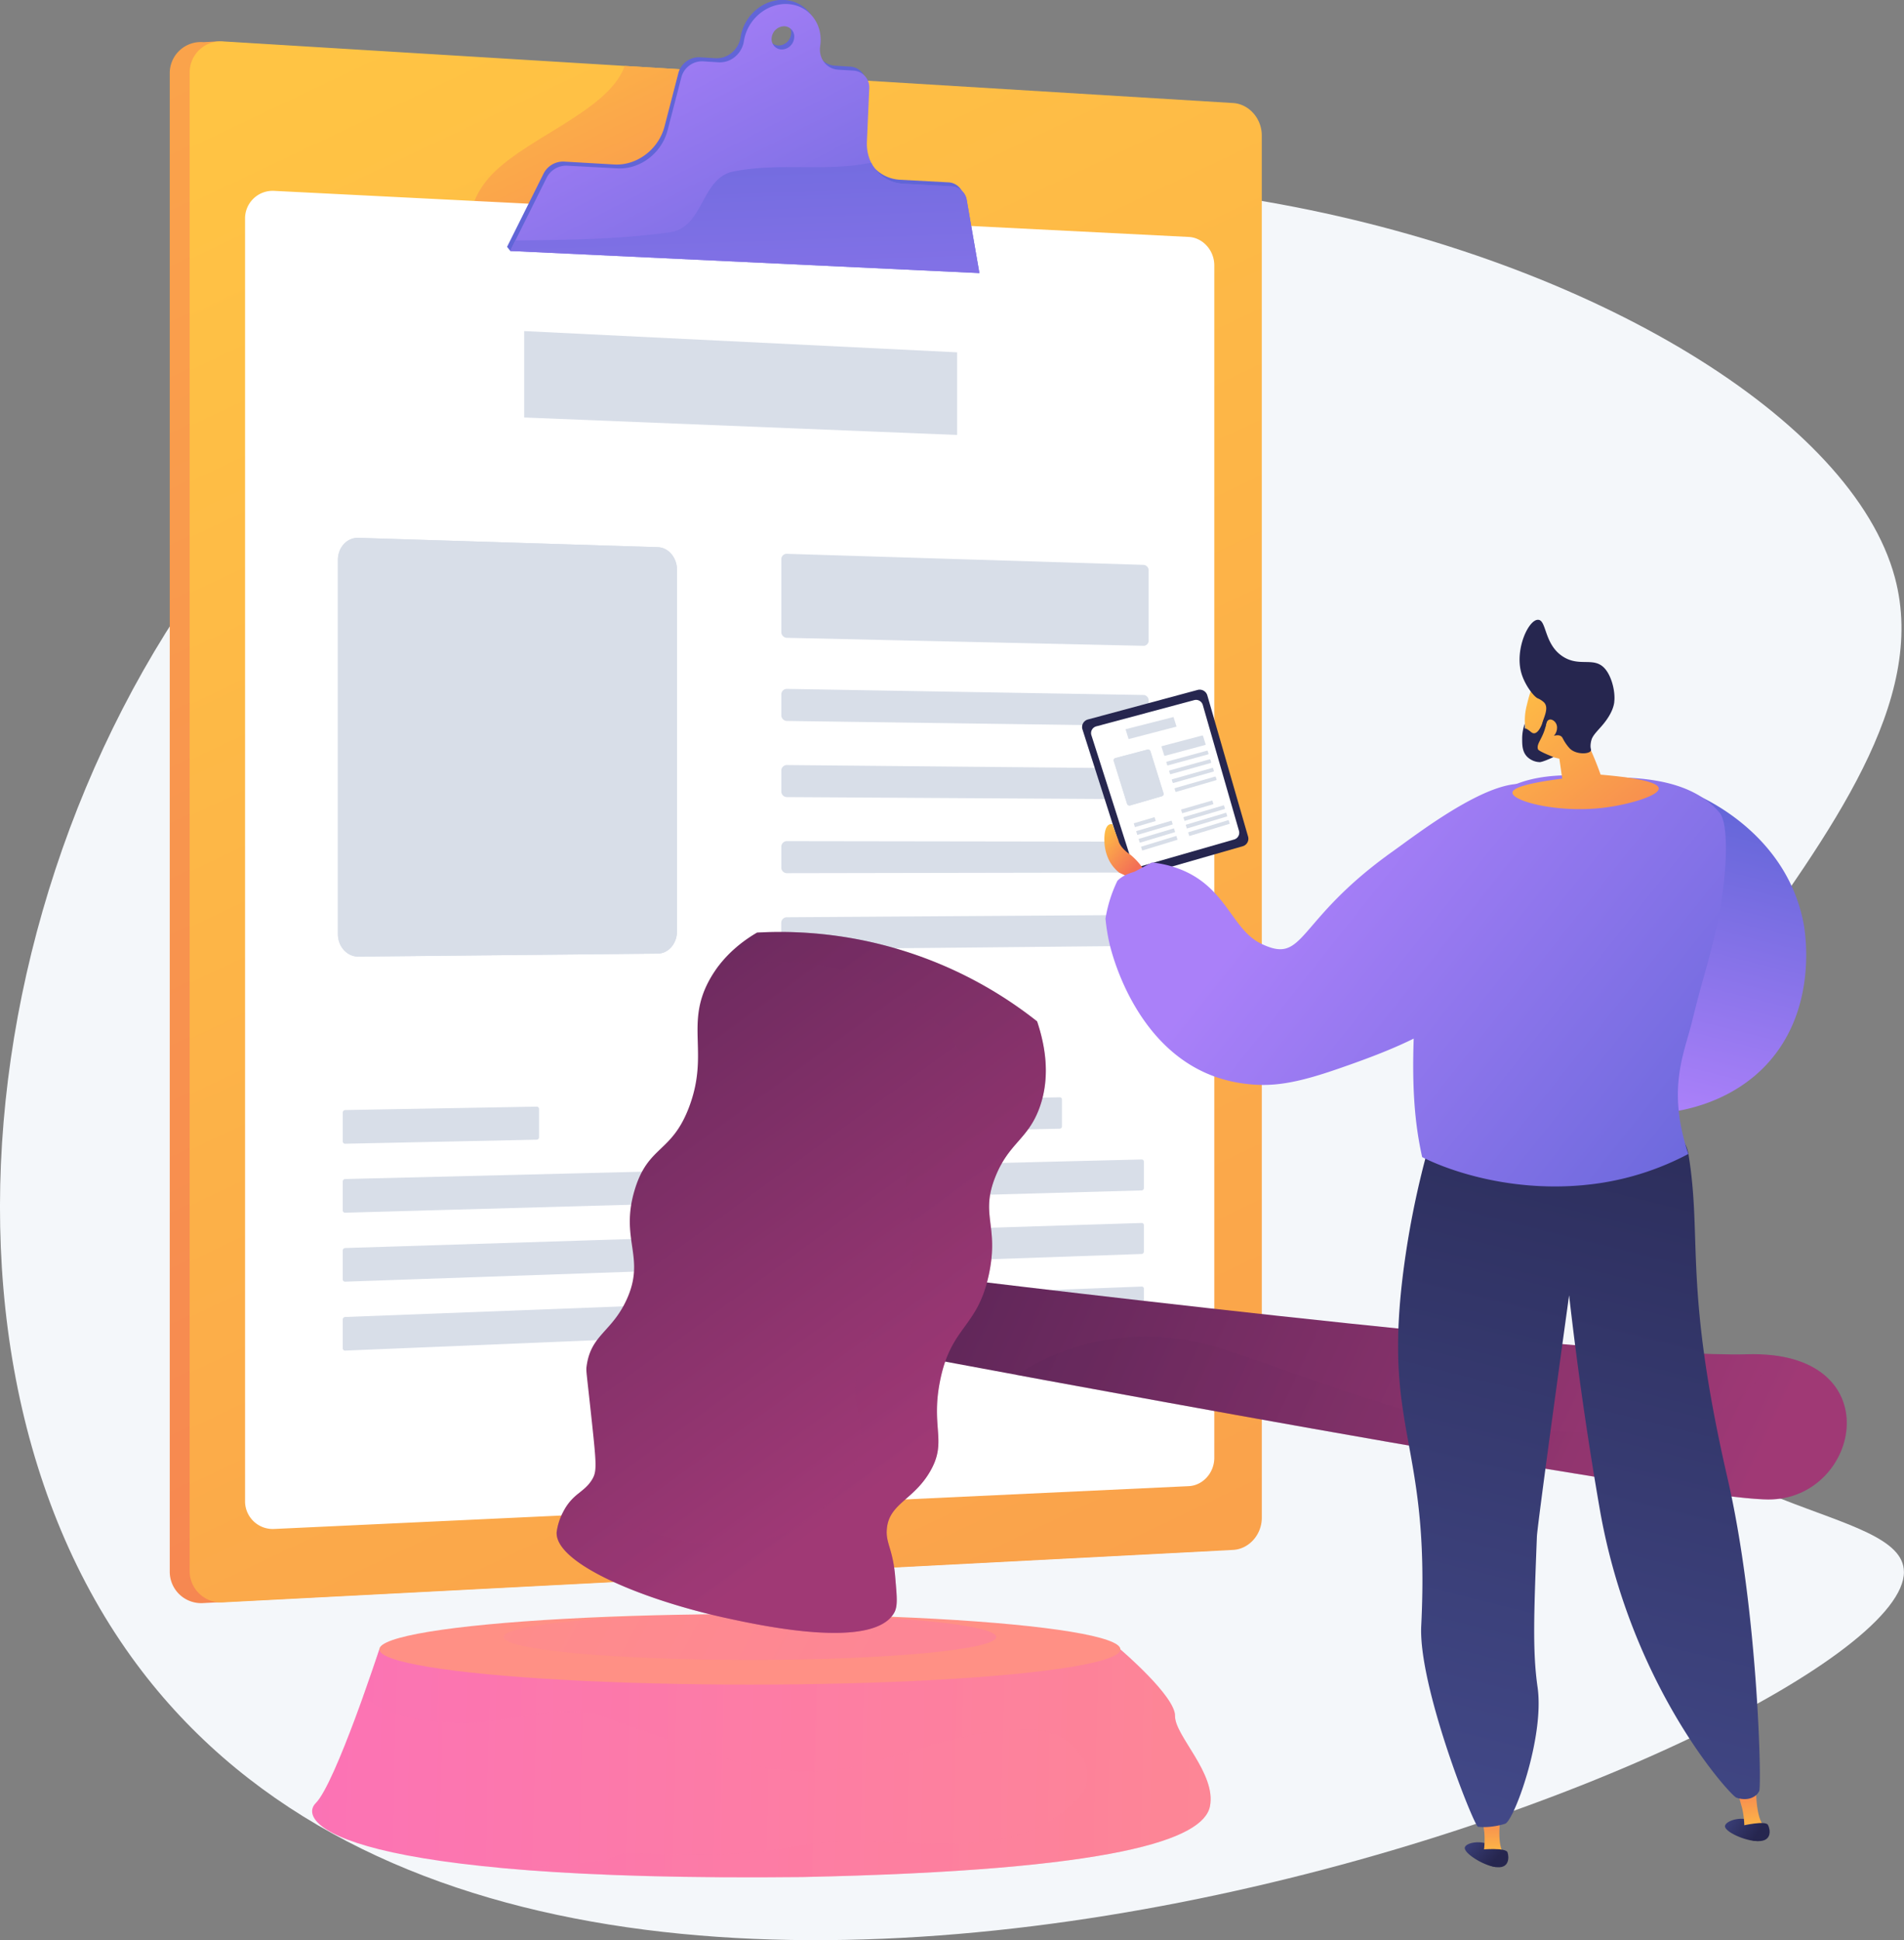<svg xmlns="http://www.w3.org/2000/svg" xmlns:xlink="http://www.w3.org/1999/xlink" viewBox="0 0 813.19 828.55"><rect x="0" y="0" width="813.19" height="828.55" fill="#808080" stroke="none"/><defs><style>.cls-1{isolation:isolate;}.cls-2{fill:#f4f7fa;}.cls-3{fill:url(#linear-gradient);}.cls-4{fill:url(#linear-gradient-2);}.cls-5{fill:url(#linear-gradient-3);}.cls-6{fill:#fff;}.cls-7{fill:#6165d7;}.cls-8{fill:url(#linear-gradient-4);}.cls-9{fill:#d8dee8;}.cls-10{fill:url(#linear-gradient-5);}.cls-11{fill:url(#linear-gradient-6);}.cls-12,.cls-14,.cls-17,.cls-18{opacity:0.3;mix-blend-mode:multiply;}.cls-12{fill:url(#linear-gradient-7);}.cls-13{fill:url(#linear-gradient-8);}.cls-14{fill:url(#linear-gradient-9);}.cls-15{fill:url(#linear-gradient-10);}.cls-16{fill:url(#linear-gradient-11);}.cls-17{fill:url(#linear-gradient-12);}.cls-18{fill:url(#linear-gradient-13);}.cls-19{fill:#26264f;}.cls-20{fill:url(#linear-gradient-14);}.cls-21{fill:url(#linear-gradient-15);}.cls-22{fill:url(#linear-gradient-16);}.cls-23{fill:url(#linear-gradient-17);}.cls-24{fill:url(#linear-gradient-18);}.cls-25{fill:url(#linear-gradient-19);}.cls-26{fill:url(#linear-gradient-20);}.cls-27{fill:url(#linear-gradient-21);}.cls-28{fill:url(#linear-gradient-22);}.cls-29{fill:url(#linear-gradient-23);}.cls-30{fill:url(#linear-gradient-24);}.cls-31{fill:url(#linear-gradient-25);}.cls-32{fill:url(#linear-gradient-26);}</style><linearGradient id="linear-gradient" x1="-173.67" y1="-637.49" x2="608.82" y2="1012.84" gradientUnits="userSpaceOnUse"><stop offset="0" stop-color="#ffc444"/><stop offset="1" stop-color="#f36f56"/></linearGradient><linearGradient id="linear-gradient-2" x1="146.74" y1="20.05" x2="929.22" y2="1670.38" xlink:href="#linear-gradient"/><linearGradient id="linear-gradient-3" x1="226.52" y1="-31.64" x2="345.3" y2="218.88" xlink:href="#linear-gradient"/><linearGradient id="linear-gradient-4" x1="266.59" y1="1.81" x2="355.11" y2="172.53" gradientUnits="userSpaceOnUse"><stop offset="0" stop-color="#aa80f9"/><stop offset="1" stop-color="#6165d7"/></linearGradient><linearGradient id="linear-gradient-5" x1="323.1" y1="257.14" x2="314.41" y2="5.01" xlink:href="#linear-gradient-4"/><linearGradient id="linear-gradient-6" x1="717.34" y1="760.54" x2="58.89" y2="745.45" gradientUnits="userSpaceOnUse"><stop offset="0" stop-color="#ff9085"/><stop offset="1" stop-color="#fb6fbb"/></linearGradient><linearGradient id="linear-gradient-7" x1="706.58" y1="760.3" x2="83.57" y2="746.01" xlink:href="#linear-gradient-6"/><linearGradient id="linear-gradient-8" x1="348.58" y1="643.8" x2="407.93" y2="516.83" xlink:href="#linear-gradient-6"/><linearGradient id="linear-gradient-9" x1="167.82" y1="616.87" x2="363.88" y2="722.62" xlink:href="#linear-gradient-6"/><linearGradient id="linear-gradient-10" x1="374.28" y1="388.23" x2="875.44" y2="707.63" gradientTransform="matrix(0.99, -0.13, 0.13, 0.99, -221.2, 68.24)" gradientUnits="userSpaceOnUse"><stop offset="0" stop-color="#311944"/><stop offset="1" stop-color="#a03976"/></linearGradient><linearGradient id="linear-gradient-11" x1="98.76" y1="216.28" x2="394.82" y2="621.47" gradientTransform="matrix(1, 0, 0, 1, 0, 0)" xlink:href="#linear-gradient-10"/><linearGradient id="linear-gradient-12" x1="98.77" y1="216.28" x2="394.82" y2="621.47" gradientTransform="matrix(1, 0, 0, 1, 0, 0)" xlink:href="#linear-gradient-10"/><linearGradient id="linear-gradient-13" x1="454.02" y1="433.07" x2="881.57" y2="705.55" xlink:href="#linear-gradient-10"/><linearGradient id="linear-gradient-14" x1="701.06" y1="468.89" x2="733.85" y2="337.75" xlink:href="#linear-gradient-4"/><linearGradient id="linear-gradient-15" x1="541.75" y1="1018.86" x2="557.31" y2="1032.69" gradientTransform="translate(53.28 -160.33) rotate(-8.05)" gradientUnits="userSpaceOnUse"><stop offset="0" stop-color="#444b8c"/><stop offset="1" stop-color="#26264f"/></linearGradient><linearGradient id="linear-gradient-16" x1="-368.53" y1="1032.7" x2="-368.53" y2="1005.6" gradientTransform="translate(969.49 -289.85) rotate(-8.05)" xlink:href="#linear-gradient"/><linearGradient id="linear-gradient-17" x1="543.32" y1="1017.1" x2="558.87" y2="1030.94" xlink:href="#linear-gradient-15"/><linearGradient id="linear-gradient-18" x1="622.29" y1="781.3" x2="637.84" y2="795.13" gradientTransform="matrix(1, 0, 0, 1, 0, 0)" xlink:href="#linear-gradient-15"/><linearGradient id="linear-gradient-19" x1="-1191.41" y1="8.38" x2="-1174.3" y2="22.94" gradientTransform="matrix(0.14, 0.99, 0.99, -0.14, 624.57, 1538.81)" xlink:href="#linear-gradient"/><linearGradient id="linear-gradient-20" x1="-288.04" y1="795.16" x2="-288.04" y2="768.06" gradientTransform="translate(925.31)" xlink:href="#linear-gradient"/><linearGradient id="linear-gradient-21" x1="-3426" y1="807.58" x2="-3527.42" y2="398.1" gradientTransform="matrix(-1, 0, 0, 1, -2790.01, 0)" xlink:href="#linear-gradient-15"/><linearGradient id="linear-gradient-22" x1="574.57" y1="343.72" x2="771.29" y2="499.84" xlink:href="#linear-gradient-4"/><linearGradient id="linear-gradient-23" x1="623.85" y1="779.54" x2="639.4" y2="793.37" gradientTransform="matrix(1, 0, 0, 1, 0, 0)" xlink:href="#linear-gradient-15"/><linearGradient id="linear-gradient-24" x1="552.1" y1="372.04" x2="748.82" y2="528.17" xlink:href="#linear-gradient-4"/><linearGradient id="linear-gradient-25" x1="637.58" y1="287.81" x2="721.81" y2="393.79" xlink:href="#linear-gradient"/><linearGradient id="linear-gradient-26" x1="641.13" y1="284.99" x2="725.37" y2="390.96" xlink:href="#linear-gradient"/></defs><title>sanction-checks</title><g class="cls-1"><g id="Layer_2" data-name="Layer 2"><g id="Metaphor_illustration" data-name="Metaphor illustration"><path class="cls-2" d="M56,707.44c185.77,258.5,757.42,33.38,757.16-36.13-.1-28.37-95.47-23.51-125.42-91.35-48-108.71,150.06-227.23,121.55-333.34C773.19,112.17,367.76-23.33,141.41,184.49-4.07,318-45.65,565.95,56,707.44Z"/><path class="cls-3" d="M530.41,648.46c0,7.23-5.49,13.37-12.27,13.72L86.86,684.59A13.42,13.42,0,0,1,72.5,671.15V31.3A13.27,13.27,0,0,1,86.86,18l5.78-.31L518.13,44.3c6.79.41,12.27,6.61,12.27,13.83Z"/><path class="cls-4" d="M538.91,648.17c0,7.23-5.49,13.37-12.27,13.72L95.35,684.29A13.42,13.42,0,0,1,81,670.86V31A13.27,13.27,0,0,1,95.35,17.69L526.63,44c6.79.41,12.27,6.61,12.27,13.83Z"/><path class="cls-5" d="M207.24,77.85c-10.72,13.78-12.25,39.82,6.13,50.54,39.82,24.5,91.88,16.85,130.17-9.19,28.18-19.72,16.18-56.29,8.11-85.87l-84.82-5.17C259.53,48.56,220.68,59.93,207.24,77.85Z"/><path class="cls-6" d="M518.62,622.56c0,6.4-4.88,11.81-10.9,12.1l-390.5,18.28a11.84,11.84,0,0,1-12.56-11.87V93.35a11.79,11.79,0,0,1,12.56-11.83l390.5,19.67c6,.3,10.9,5.74,10.9,12.13Z"/><path class="cls-7" d="M411.56,83.78A6.94,6.94,0,0,0,405,77.87l-20.55-1.1c-9.29-.5-16-8.24-15.56-18l1-22.55a7.18,7.18,0,0,0-6.69-7.76l-6.63-.41c-5-.31-8.5-4.83-7.7-10.09C350.32,8.67,344.2.64,335.22,0s-17.49,6.5-18.9,15.86a10.81,10.81,0,0,1-3.74,6.61,10,10,0,0,1-7,2.4l-6.77-.42a9.13,9.13,0,0,0-9.11,6.88L283.82,54c-2.54,9.77-11.76,16.77-21.43,16.25L240.77,69a9.37,9.37,0,0,0-8.68,5.27l-15.52,31.14,1.33,1.7L417,114.9ZM332.29,19.43a4.42,4.42,0,0,1-4-5.26,5.44,5.44,0,0,1,5.53-4.65,4.42,4.42,0,0,1,4,5.26A5.44,5.44,0,0,1,332.29,19.43Z"/><path class="cls-8" d="M412.89,85.48a6.94,6.94,0,0,0-6.53-5.91l-20.55-1.1c-9.29-.5-16-8.24-15.56-18l1-22.55a7.18,7.18,0,0,0-6.69-7.76L358,29.77c-5-.31-8.5-4.83-7.7-10.09,1.41-9.31-4.71-17.34-13.69-17.94s-17.49,6.5-18.9,15.86a10.81,10.81,0,0,1-3.74,6.61,10,10,0,0,1-7,2.4l-6.77-.42A9.13,9.13,0,0,0,291,33.06l-5.88,22.6c-2.54,9.77-11.76,16.77-21.43,16.25L242.1,70.75A9.37,9.37,0,0,0,233.42,76L217.9,107.16l200.39,9.45ZM333.62,21.13a4.42,4.42,0,0,1-4-5.26,5.44,5.44,0,0,1,5.53-4.65,4.42,4.42,0,0,1,4,5.26A5.44,5.44,0,0,1,333.62,21.13Z"/><polygon class="cls-9" points="408.77 185.75 223.88 178.29 223.88 141.39 408.77 150.46 408.77 185.75"/><path class="cls-9" d="M490.58,273.38a2.23,2.23,0,0,1-2,2.42l-152.68-3.42a2.47,2.47,0,0,1-2.2-2.62V239a2.32,2.32,0,0,1,2.2-2.5l152.68,4.74a2.37,2.37,0,0,1,2,2.53Z"/><path class="cls-9" d="M490.58,307.55a2.25,2.25,0,0,1-2,2.44l-152.68-2.11a2.45,2.45,0,0,1-2.2-2.6v-8.56a2.36,2.36,0,0,1,2.2-2.53l152.68,2.61a2.33,2.33,0,0,1,2,2.51Z"/><path class="cls-9" d="M490.58,338.85a2.27,2.27,0,0,1-2,2.46l-152.68-.91a2.42,2.42,0,0,1-2.2-2.58v-8.56a2.38,2.38,0,0,1,2.2-2.55l152.68,1.42a2.31,2.31,0,0,1,2,2.49Z"/><path class="cls-9" d="M490.58,370.14a2.29,2.29,0,0,1-2,2.47l-152.68.28a2.4,2.4,0,0,1-2.2-2.56v-8.56a2.4,2.4,0,0,1,2.2-2.56l152.68.22a2.29,2.29,0,0,1,2,2.47Z"/><path class="cls-9" d="M490.58,401.43a2.31,2.31,0,0,1-2,2.49L335.86,405.4a2.38,2.38,0,0,1-2.2-2.55V394.3a2.42,2.42,0,0,1,2.2-2.58l152.68-1a2.27,2.27,0,0,1,2,2.46Z"/><path class="cls-9" d="M281,407.24l-128,1.28c-4.8,0-8.71-4.27-8.71-9.65V239.13c0-5.37,3.9-9.61,8.71-9.46l128,4c4.51.14,8.17,4.47,8.17,9.66V397.75C289.16,402.94,285.51,407.19,281,407.24Z"/><path class="cls-9" d="M152.75,234h.17l128,4c2.49.08,4.51,2.51,4.51,5.41V397.81c0,2.8-1.94,5.11-4.36,5.15l-128,1.25a5.13,5.13,0,0,1-4.88-5.4V239.1A4.84,4.84,0,0,1,152.75,234Zm0-4.31c-4.67,0-8.42,4.2-8.42,9.46V398.87c0,5.37,3.9,9.69,8.71,9.65l128-1.28H281c4.49-.08,8.12-4.31,8.12-9.49V243.34c0-5.2-3.65-9.52-8.17-9.66l-128-4Z"/><path class="cls-9" d="M229.23,486.7l-81.84,1.73a1,1,0,0,1-1-1.09V475.18a1.08,1.08,0,0,1,1-1.13l81.84-1.46a1,1,0,0,1,1,1.07v11.93A1.05,1.05,0,0,1,229.23,486.7Z"/><path class="cls-9" d="M286.54,514l-139.16,3.89a1,1,0,0,1-1-1.08V504.64a1.09,1.09,0,0,1,1-1.13l139.16-3.43a1,1,0,0,1,.93,1V512.9A1,1,0,0,1,286.54,514Z"/><path class="cls-9" d="M286.54,542.5l-139.16,4.84a1,1,0,0,1-1-1.07V534.11a1.1,1.1,0,0,1,1-1.14l139.16-4.38a1,1,0,0,1,.93,1V541.4A1.05,1.05,0,0,1,286.54,542.5Z"/><path class="cls-9" d="M286.54,571l-139.16,5.78a1,1,0,0,1-1-1.07V563.57a1.1,1.1,0,0,1,1-1.15l139.16-5.32a1,1,0,0,1,.93,1V569.9A1.06,1.06,0,0,1,286.54,571Z"/><path class="cls-9" d="M452.7,482l-118.13,2.5a1,1,0,0,1-.91-1V471.79a1,1,0,0,1,.91-1.08l118.13-2.11a.93.93,0,0,1,.86,1v11.3A1,1,0,0,1,452.7,482Z"/><path class="cls-9" d="M487.7,508.37l-153.13,4.28a1,1,0,0,1-.91-1V500a1,1,0,0,1,.91-1.08l153.13-3.77a.92.92,0,0,1,.84,1v11.2A1,1,0,0,1,487.7,508.37Z"/><path class="cls-9" d="M487.7,535.51l-153.13,5.32a1,1,0,0,1-.91-1V528.17a1,1,0,0,1,.91-1.09l153.13-4.81a.91.91,0,0,1,.84,1v11.2A1,1,0,0,1,487.7,535.51Z"/><path class="cls-9" d="M487.7,562.66,334.57,569a.94.94,0,0,1-.91-1V556.36a1,1,0,0,1,.91-1.09l153.13-5.85a.9.9,0,0,1,.84,1v11.2A1,1,0,0,1,487.7,562.66Z"/><path class="cls-10" d="M406.37,79.57l-20.55-1.1a16.08,16.08,0,0,1-13.74-9c-19,4-39.11-.18-59.17,3.83-13.78,3.06-12.25,24.5-27.56,26-22,3-43.7,3.18-65.2,3.39l-2.24,4.49,200.39,9.45-5.39-31.13A6.94,6.94,0,0,0,406.37,79.57Z"/><path class="cls-11" d="M177.69,704.36H162S143.3,761.54,134.87,770s11.43,33.7,207.89,31.59c134-2.81,171.19-16.15,174-30.19s-15.07-30.19-14.91-38.61-23.34-28.4-23.34-28.4Z"/><path class="cls-12" d="M501.85,732.76c.17-8.42-23.34-28.4-23.34-28.4H162s-2.9,8.86-6.93,20.12c11.54,8.95,26.5,11.06,40.76,11.06,22,1,43-9,63-2,36,12,71,30,110,20,24-6,47-16,72-15,15,0,31,16,20,29-31,33-80,13-122,21-25,5-48,3-72,3-3,0-7,3-10,3a305.6,305.6,0,0,1-44.66,3c30.94,3,73.23,4.67,130.58,4.05,134-2.81,171.19-16.15,174-30.19S501.69,741.18,501.85,732.76Z"/><ellipse class="cls-13" cx="320.27" cy="704.36" rx="158.25" ry="15.06"/><ellipse class="cls-14" cx="320.27" cy="699.09" rx="105.19" ry="9.8"/><path class="cls-15" d="M391.07,544s292.94,36.21,355,34.34,48.6,62.11,9.19,62-361.06-60.64-361.06-60.64Z"/><path class="cls-16" d="M323.36,398.26c-6,3.51-14.77,9.87-20.53,20.53-10.16,18.82.06,30.91-8.42,53.7-7.51,20.19-17.66,16.44-23.41,35.89-6.29,21.26,5,28.6-3.47,46.84-6.37,13.72-15.21,14.84-17,28.26-.28,2.09-.06,2,2.32,24.33,1.92,18,2.06,20.67,0,24.06-3.35,5.52-8.36,5.93-12.39,13.94a25.58,25.58,0,0,0-2.71,8.52c-.72,13.39,37.08,29,72.48,36.67,15.44,3.36,62.81,13.57,71.7-2.31,1.65-2.94,1.07-7.24.43-15.06-1-12.35-4.09-14.4-3.6-20.54.86-11,11.32-12.34,18.48-24.69,7.46-12.87.21-18.49,4.26-38.71,4.75-23.75,16-22.35,20.9-45.68,4.36-20.78-3.92-25,2.77-41.59,5.79-14.37,13.86-15.81,18.78-29.3,5-13.72,2.18-27.42-1-36.94a177,177,0,0,0-119.52-37.91Z"/><path class="cls-17" d="M442.88,436.16a177,177,0,0,0-119.52-37.91,56.27,56.27,0,0,0-17.68,15.93c13.07-3.09,43.34-8.15,72.55,7.49,4,2.15,35.88,19.21,34.25,39.21-1,12.88-14.82,12.68-22.64,30.47-9.25,21.05,5.72,31.15-2.32,55.74-6.17,18.88-16.41,17.28-20.9,36.39-4.41,18.73,4.73,23.25-.77,39.48-7.1,20.94-28.07,30.47-31,31.74-2.13.93-11.21,4.75-26,4.84-28.44.17-50.73-13.56-61.84-21.75a22.86,22.86,0,0,0-6.58,8,25.58,25.58,0,0,0-2.71,8.52c-.72,13.39,37.08,29,72.48,36.67,15.44,3.36,62.81,13.57,71.7-2.31,1.65-2.94,1.07-7.24.43-15.06-1-12.35-4.09-14.4-3.6-20.54.86-11,11.32-12.34,18.48-24.69,7.46-12.87.21-18.49,4.26-38.71,4.75-23.75,16-22.35,20.9-45.68,4.36-20.78-3.92-25,2.77-41.59,5.79-14.37,13.86-15.81,18.78-29.3C448.91,459.38,446.1,445.68,442.88,436.16Z"/><path class="cls-18" d="M757.42,578.81a41,41,0,0,1-2.11,3.69c-20.45,33.3-62.54,29.46-97,28.53-46.18-.21-88.26-19.18-132.53-33.79-30.44-10.82-63.62-8.31-91.5,9.94,87.44,16.18,290.28,53.11,321.06,53.19C792.11,640.46,806.3,584.66,757.42,578.81Z"/><path class="cls-19" d="M464.65,307.25a3.38,3.38,0,0,0-2.08,1.62,3.29,3.29,0,0,0-.26,2.6l19.34,60.62a3.4,3.4,0,0,0,4.18,2.2l44.91-12.9a3.33,3.33,0,0,0,2.31-4.12l-17.41-60.32a3.4,3.4,0,0,0-4.15-2.31Z"/><path class="cls-6" d="M468.22,310.19a3,3,0,0,0-1.86,1.45,2.94,2.94,0,0,0-.23,2.32L483.38,368a3,3,0,0,0,3.73,2l40-11.5a3,3,0,0,0,2.06-3.67L513.69,301A3,3,0,0,0,510,299Z"/><path class="cls-20" d="M722,338.35c2.49.94,40.43,16,48.23,55.64.63,3.2,6.73,37.23-16.35,61.26-25.88,27-75.7,26.29-95.48,3.75A40.4,40.4,0,0,1,650,443h0l5.21-13.84c6.36-7.68,15-9.49,19.64-10.63,11.4-2.81,20,2.27,26.53-3.23,3.61-3,4.33-7.42,5-11.33,2.18-13.32-5.33-21.52-5.88-29.73-.41-6.14-2.56-19.59,5.46-28.36C711,340.35,718,338.83,722,338.35Z"/><path class="cls-21" d="M736.74,779.73c.44-2.44,8.32-4.65,12.22-1.38,1.94,1.62,3.27,4.91,2.15,6.39-.41.54,1.26,1.49-.34,1.51C745.46,786.32,736.3,782.16,736.74,779.73Z"/><path class="cls-22" d="M745,780.62l8.1-1.14c-3.75-4.52-3.06-18.9-3.06-18.9l-8.61,1.92s1,3.95,2.65,9.77A38.22,38.22,0,0,1,745,780.62Z"/><path class="cls-23" d="M744.28,779.62s9.75-2.25,10.8-.31,1.87,7.11-4.31,6.94S743.73,781.26,744.28,779.62Z"/><path class="cls-24" d="M625.63,788.88c.78-2.35,8.88-3.44,12.29.34,1.69,1.88,2.55,5.32,1.23,6.63-.48.48,1,1.65-.55,1.45C633.35,796.62,624.86,791.21,625.63,788.88Z"/><path class="cls-25" d="M485.45,376.23l-7.4-3.54a16.34,16.34,0,0,1-4.24-5.05,19.32,19.32,0,0,1-2.13-8.57s-.34-6,2.2-7a2.15,2.15,0,0,1,1.16-.1l2.63,6.93s.42,3,5.18,6.15a29.35,29.35,0,0,1,6.61,7.86Z"/><path class="cls-26" d="M633.68,790.91h8.18c-3.08-5-.38-19.14-.38-19.14l-8.8.7s.42,4,1.26,10A38.22,38.22,0,0,1,633.68,790.91Z"/><path class="cls-27" d="M612.48,481.64a378.46,378.46,0,0,0-12.68,58C589.87,611.94,611,614.24,607,694.32c-1.26,25.56,22.14,84.5,24.21,85.8a25.42,25.42,0,0,0,3.24.13,32.26,32.26,0,0,0,8.24-1.37c3.71-.64,17.07-36.84,14-58.36-2.19-15.23-1.56-31.58-.29-64.28.21-5.3,13.76-103.08,13.76-103.08h0c4.12,36.19,8.87,66.94,13,90.79,13.21,76.6,56.15,123,58.39,123.71.44.18,4.47,1.64,7.77-.53a5.36,5.36,0,0,0,2-2.21c1.15-.9-.34-76.48-13.44-133.36-19-82.56-10.73-101.88-16.76-138.76C715.87,460.88,612.48,481.64,612.48,481.64Z"/><path class="cls-28" d="M689.28,331.9c-12.62-.37-37.07-4.49-53.05,9.89-.28.25-1.57,1.66-3.18,3.55a104.56,104.56,0,0,0-11.28,16.19A108.81,108.81,0,0,0,612.28,385a201.55,201.55,0,0,0-7.49,40.93c-2.92,38.42,0,56.14,2.6,68.2,11.41,5.86,40.82,16.35,75.86,11.14a118.4,118.4,0,0,0,37.82-12.46c-9.09-27.53-2-42.26,1.41-55.84,4.8-19.36,4.88-17.9,8.83-33.28,6.52-25.38,7.59-51.31,3.11-56.62C722.35,332.75,700.58,332.24,689.28,331.9Z"/><path class="cls-29" d="M633.11,789.82s10-.86,10.74,1.2.86,7.3-5.24,6.27S632.33,791.37,633.11,789.82Z"/><path class="cls-30" d="M655.88,336.51c-13.81-9-49.91,19.16-60.84,26.93-42.38,30.1-37.3,48.87-56.55,39.5-13-6.34-14.78-25.44-37-32.63a47.59,47.59,0,0,0-9.49-2l-7.38,3.92c-2.6.84-5.2,1.68-7.38,3.92a57.65,57.65,0,0,0-5.09,16.16,83.17,83.17,0,0,0,1.66,10.44c.84,3.71,10.61,44.33,44.57,56.85a60.17,60.17,0,0,0,14,3.28c11.16,1.35,21.28-.3,38.57-6.26,29.3-10.09,51.66-19.56,71.44-42.71a31.37,31.37,0,0,0,2.46-3.35C659.59,388,669.21,345.18,655.88,336.51Z"/><path class="cls-31" d="M653.75,317.43c-3.91-6.61-2.17-14.16-1.78-15.79,1.64-6.83,2.26-7.87,3.52-9.31l1.79-1.9.23-.16a25.7,25.7,0,0,1,6.91-2.3c3.21-.16,9.74,11.35,13.49,29.09q.46,1,.9,1.92c1.86,4,3.45,8,4.81,11.84,21.7,1.83,24.71,4.38,24.81,5.85.2,3.09-12.16,6.67-21.46,8-20.28,3-41.12-2.38-41-6.16,0-1.65,4.07-3.79,21.26-6L666,324C664.62,323.65,656.63,322.3,653.75,317.43Z"/><path class="cls-19" d="M649.68,287.13c1.46,5.42,5.56,10.52,7.11,11.11a9.34,9.34,0,0,1,2.54,1.62,2.85,2.85,0,0,1,.48.56c2.1,3.1-2.26,8.57-.81,9.82,1.06.91,4.35-1.56,5-.72s-1.92,3.48-1.16,4.43c.57.72,2.26-.53,3.78.4.76.46.72,1,1.85,2.74a17.79,17.79,0,0,0,2,2.58c2.72,2.68,8.34,2.43,9,.89.19-.43-.13-.66-.16-1.93a9.85,9.85,0,0,1,.4-2.66c.61-2.12,2.91-4.13,5.07-6.76,4-4.88,4.54-8.28,4.67-9.42,0-.4.06-.7.07-.92.22-4.34-1.34-10.21-4.09-13.34-4.62-5.24-10.64-.56-17.8-5.07-8.25-5.2-7-15.67-10.71-15.78C652.86,264.54,647,277.12,649.68,287.13Z"/><path class="cls-32" d="M660.6,308.44c.84-2.18,3.63-1.09,4.28,1.27s-1,5.42-3.33,5.55S659.47,311.38,660.6,308.44Z"/><path class="cls-19" d="M660.63,304.21l-2,4.83s-2,5.8-4.67,3.62c-2.17-1.78-2.57-1.62-2.64-1.5s0,.05,0,.05-.06-1.16-.08-2.17a18.67,18.67,0,0,0-1.13,6.36c0,2.67,0,5.54,2.09,7.73a8,8,0,0,0,5.48,2.34s1.21,0,5.8-2.17c0,0-6.28-2.42-6.6-3.3-.88-2.41,2.19-4.65,3.38-10.39A21,21,0,0,0,660.63,304.21Z"/><polygon class="cls-9" points="502.49 310.3 482.02 315.63 480.71 311.42 501.21 306.2 502.49 310.3"/><path class="cls-9" d="M514.9,317.78a.27.27,0,0,1-.14.35l-17.21,4.64a.3.3,0,0,1-.34-.23L496.1,319a.27.27,0,0,1,.15-.36l17.24-4.55a.29.29,0,0,1,.32.23Z"/><path class="cls-9" d="M516.14,321.79a.27.27,0,0,1-.14.35l-17.19,4.72a.3.3,0,0,1-.34-.23l-.31-1a.27.27,0,0,1,.15-.36l17.2-4.69a.29.29,0,0,1,.32.23Z"/><path class="cls-9" d="M517.29,325.46a.27.27,0,0,1-.14.36L500,330.62a.3.3,0,0,1-.34-.23l-.31-1a.28.28,0,0,1,.15-.36l17.17-4.77a.29.29,0,0,1,.32.23Z"/><path class="cls-9" d="M518.43,329.13a.27.27,0,0,1-.14.36l-17.14,4.88a.29.29,0,0,1-.34-.23l-.31-1a.28.28,0,0,1,.15-.36l17.15-4.85a.29.29,0,0,1,.32.22Z"/><path class="cls-9" d="M519.57,332.81a.27.27,0,0,1-.14.36l-17.11,5a.29.29,0,0,1-.33-.23l-.31-1a.28.28,0,0,1,.15-.37l17.12-4.92a.29.29,0,0,1,.32.22Z"/><path class="cls-9" d="M496.35,340l-13.75,4a1.1,1.1,0,0,1-1.26-.83l-5.62-18.06a1,1,0,0,1,.59-1.35l13.85-3.66a1.1,1.1,0,0,1,1.23.84l5.52,17.73A1,1,0,0,1,496.35,340Z"/><path class="cls-9" d="M476.42,324.25h0l13.85-3.65a.62.62,0,0,1,.68.47l5.52,17.73a.55.55,0,0,1-.29.72l-13.75,4a.61.61,0,0,1-.71-.47L476.12,325A.55.55,0,0,1,476.42,324.25Zm-.15-.49a1,1,0,0,0-.56,1.34l5.62,18.06a1.1,1.1,0,0,0,1.26.83l13.75-4h0a1,1,0,0,0,.55-1.34l-5.52-17.73a1.1,1.1,0,0,0-1.23-.84l-13.85,3.66Z"/><path class="cls-9" d="M493.55,350.64l-8.73,2.56a.12.12,0,0,1-.14-.09l-.43-1.38a.12.12,0,0,1,.07-.16L493,349a.12.12,0,0,1,.14.09l.42,1.36A.12.12,0,0,1,493.55,350.64Z"/><path class="cls-9" d="M500.77,352.1l-14.92,4.43a.12.12,0,0,1-.14-.09l-.43-1.38a.12.12,0,0,1,.07-.16l14.93-4.41a.12.12,0,0,1,.14.09l.42,1.35A.12.12,0,0,1,500.77,352.1Z"/><path class="cls-9" d="M501.79,355.37l-14.9,4.49a.12.12,0,0,1-.14-.09l-.43-1.38a.12.12,0,0,1,.07-.16l14.91-4.46a.12.12,0,0,1,.14.09l.42,1.35A.12.12,0,0,1,501.79,355.37Z"/><path class="cls-9" d="M502.81,358.64l-14.88,4.55a.12.12,0,0,1-.14-.09l-.43-1.38a.12.12,0,0,1,.07-.16L502.31,357a.12.12,0,0,1,.14.09l.42,1.35A.12.12,0,0,1,502.81,358.64Z"/><path class="cls-9" d="M518.19,343.43,505,347.28a.12.12,0,0,1-.14-.09l-.42-1.34a.12.12,0,0,1,.06-.15l13.18-3.83a.12.12,0,0,1,.13.09l.41,1.32A.11.11,0,0,1,518.19,343.43Z"/><path class="cls-9" d="M523.15,345.45,506,350.54a.12.12,0,0,1-.14-.09l-.42-1.34a.12.12,0,0,1,.06-.15l17.13-5.06a.12.12,0,0,1,.13.09l.41,1.31A.11.11,0,0,1,523.15,345.45Z"/><path class="cls-9" d="M524.14,348.63,507,353.79a.12.12,0,0,1-.14-.09l-.42-1.34a.12.12,0,0,1,.06-.15l17.11-5.12a.12.12,0,0,1,.13.09l.41,1.31A.11.11,0,0,1,524.14,348.63Z"/><path class="cls-9" d="M525.13,351.82,508.05,357a.12.12,0,0,1-.14-.09l-.42-1.34a.12.12,0,0,1,.06-.15l17.09-5.19a.12.12,0,0,1,.13.09l.41,1.31A.11.11,0,0,1,525.13,351.82Z"/></g></g></g></svg>